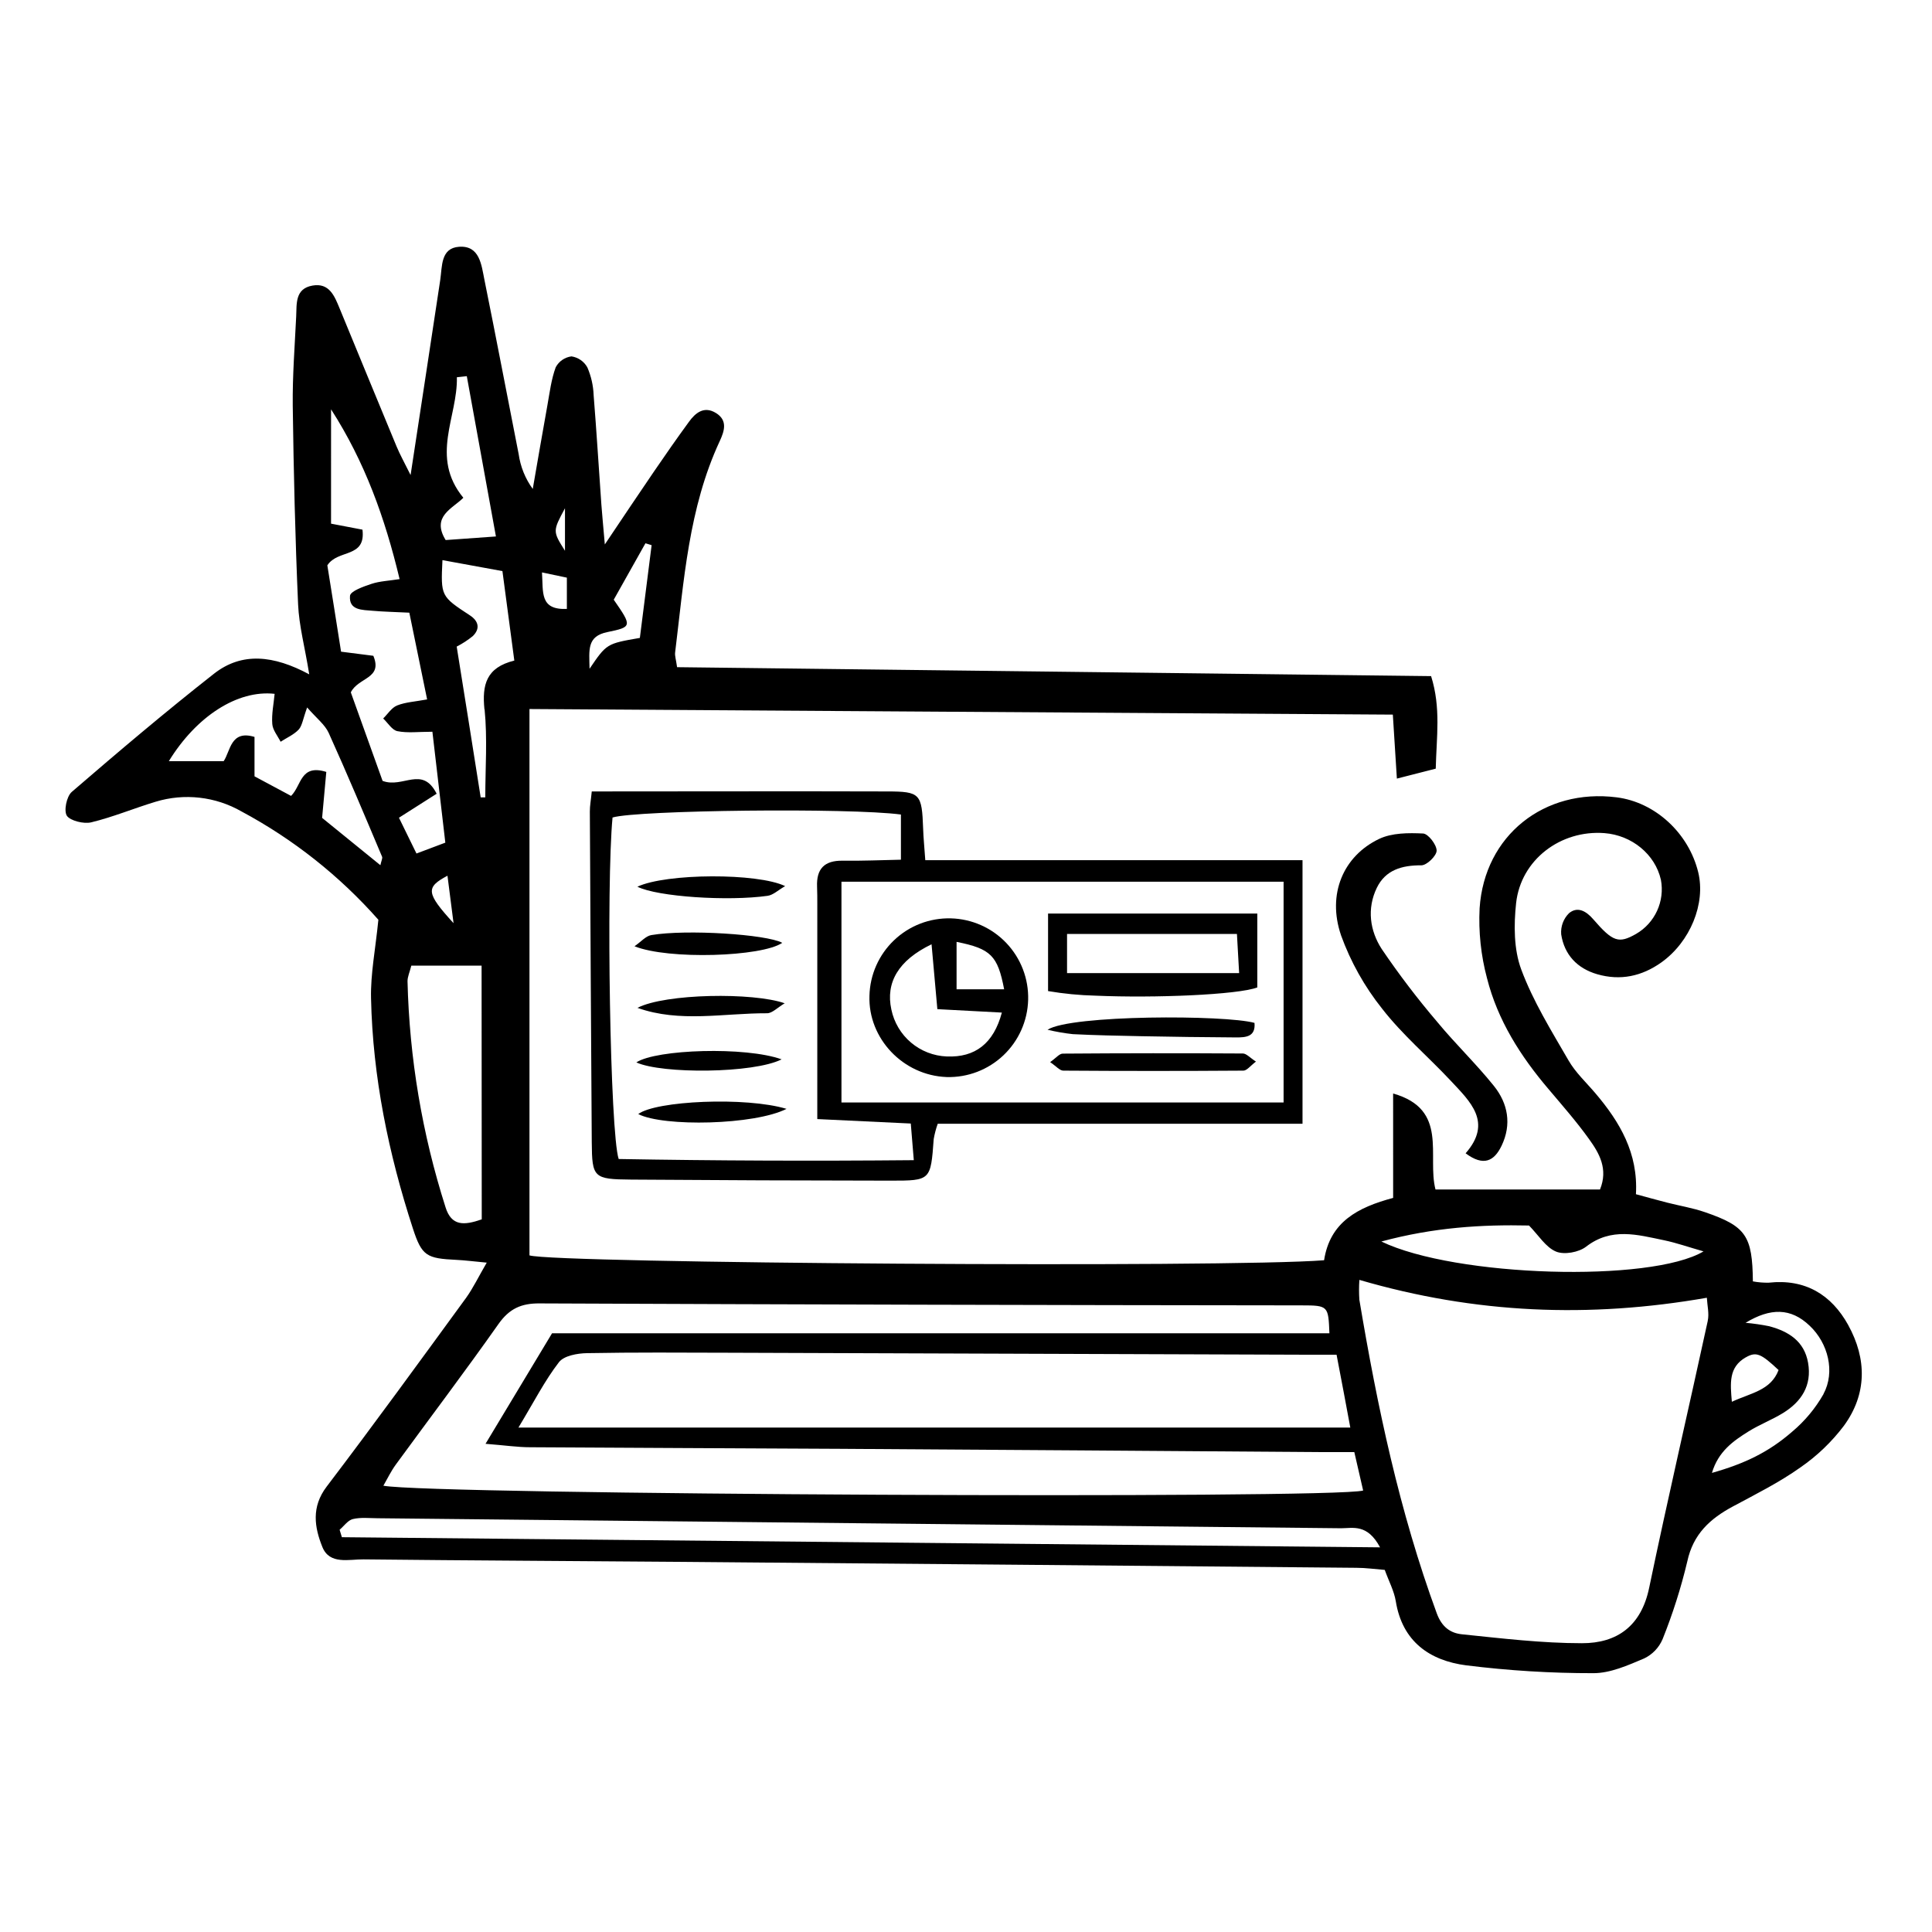 <?xml version="1.0" encoding="UTF-8"?>
<!-- Uploaded to: ICON Repo, www.svgrepo.com, Generator: ICON Repo Mixer Tools -->
<svg fill="#000000" width="800px" height="800px" version="1.1" viewBox="144 144 512 512" xmlns="http://www.w3.org/2000/svg">
 <g>
  <path d="m633.81 495.17c-4.469-8.082-11.434-12.309-21.062-11.246v0.004c-1.41 0.023-2.824-0.09-4.215-0.348-0.129-12.082-1.816-14.605-12.715-18.348-3.25-1.125-6.703-1.68-10.047-2.535-2.672-0.68-5.324-1.434-8.23-2.215 0.625-10.898-4.277-19.137-10.719-26.73-2.441-2.879-5.305-5.523-7.156-8.746-4.543-7.848-9.383-15.66-12.516-24.078-1.988-5.332-1.988-11.809-1.363-17.602 1.262-11.5 11.809-19.43 23.414-18.539 7.266 0.562 13.426 5.621 14.949 12.336l0.004-0.004c1.086 5.719-1.566 11.496-6.609 14.398-4.543 2.57-6.094 2.144-11.301-3.887-1.906-2.215-4.168-3.469-6.414-1.645-1.496 1.469-2.266 3.527-2.098 5.621 0.828 5.406 4.25 9.039 9.547 10.574 6.141 1.77 11.809 0.555 16.992-3.125 7.641-5.449 11.809-15.586 9.773-23.914-2.543-10.391-11.418-18.547-21.598-19.836-19.184-2.441-35.051 10.074-36.332 29.391-0.312 6.25 0.348 12.508 1.965 18.555 2.816 11.137 8.91 20.707 16.348 29.43 3.633 4.305 7.394 8.582 10.68 13.172 2.727 3.777 5.121 7.938 2.914 13.371h-43.598c-2.297-8.902 3.586-21.234-11.227-25.434l0.004 27.664c-9.383 2.516-16.73 6.359-18.301 16.523-25.93 2.051-204.09 0.809-210.58-1.289v-144.79l228.8 1.48c0.391 6.133 0.699 11.062 1.07 16.957l10.301-2.633c0.191-8.375 1.418-16.133-1.234-24.523l-199.82-2.371c-0.289-2.051-0.625-2.988-0.52-3.879 2.336-19 3.559-38.246 11.809-55.996 1.273-2.727 2.16-5.531-0.98-7.477-3.144-1.945-5.449-0.062-7.195 2.371-3.152 4.312-6.203 8.691-9.219 13.105-3.977 5.805-7.875 11.664-13.043 19.348-0.445-5.106-0.707-7.801-0.91-10.508-0.691-9.719-1.281-19.438-2.062-29.148l0.004 0.004c-0.102-2.504-0.668-4.969-1.66-7.266-0.871-1.574-2.426-2.652-4.207-2.918-1.777 0.227-3.332 1.301-4.176 2.879-1.18 3.195-1.598 6.695-2.207 10.09-1.336 7.375-2.59 14.777-3.879 22.164-1.98-2.723-3.262-5.891-3.734-9.227-3.043-15.441-5.969-30.883-9.082-46.242-0.789-3.906-1.234-9.082-6.695-8.711-4.941 0.336-4.461 5.215-5.016 8.863-2.516 16.723-5.078 33.426-7.848 51.629-1.645-3.324-2.816-5.406-3.723-7.594-5.066-12.18-10.062-24.398-15.098-36.594-1.344-3.262-2.727-6.805-7.168-6.023-4.688 0.816-4.168 4.859-4.332 8.23-0.383 7.848-0.988 15.703-0.91 23.551 0.234 17.574 0.652 35.16 1.418 52.68 0.246 5.731 1.816 11.406 2.953 18.566-9.418-5.059-17.828-5.977-25.242-0.164-12.844 10.082-25.324 20.656-37.684 31.316-1.391 1.199-2.172 5.086-1.281 6.359 0.891 1.273 4.441 2.199 6.441 1.707 5.777-1.398 11.316-3.723 17.031-5.449 7.637-2.332 15.898-1.395 22.816 2.582 13.688 7.336 25.961 17.047 36.242 28.684-0.781 7.867-2.09 14.344-1.945 20.801 0.453 20.891 4.633 41.172 11.082 60.992 2.391 7.348 3.633 7.965 11.625 8.348 2.133 0.102 4.262 0.383 7.957 0.727-2.16 3.695-3.578 6.684-5.449 9.301-12.234 16.758-24.426 33.551-36.984 50.066-4.106 5.406-3.215 10.809-1.125 15.996 1.906 4.742 7.047 3.234 10.898 3.277 28.293 0.309 56.586 0.426 84.879 0.664 59.422 0.496 118.84 1.02 178.25 1.57 2.453 0 4.906 0.355 7.512 0.555 1.082 3.008 2.481 5.578 2.926 8.312 1.734 10.699 9 15.723 18.664 16.984l0.004-0.004c11.18 1.398 22.438 2.094 33.703 2.078 4.496 0 9.137-2.078 13.426-3.898v0.004c2.211-1.051 3.961-2.879 4.914-5.133 2.684-6.691 4.871-13.57 6.539-20.582 1.562-7.266 6.039-11.328 12.09-14.578 6.051-3.25 12.297-6.359 17.922-10.363 4.387-3.031 8.262-6.746 11.48-11 6.148-8.402 6.113-17.719 1.16-26.695zm-328.85-183.66c6.594-1.352 6.566-1.543 1.688-8.582l8.402-14.953 1.637 0.5c-1.016 8.02-2.035 16.039-3.117 24.578-8.809 1.527-8.809 1.527-13.332 8.176-0.094-5.031-0.738-8.594 4.723-9.719zm-11.234-32.809v11.262c-3.266-5.191-3.266-5.191-0.004-11.262zm0.5 18.383v8.285c-7.266 0.309-6.238-4.422-6.594-9.672zm312.45 206.62c2.769-1.582 4.043-0.953 8.664 3.371-2.07 5.449-7.367 6.066-12.379 8.41-0.422-4.875-0.895-9.152 3.691-11.777zm-57.477-34.934c2.551 2.606 4.422 5.758 7.141 6.902 2.16 0.91 6.039 0.219 7.977-1.281 6.703-5.188 13.625-3.172 20.656-1.715 3.289 0.68 6.484 1.816 10.48 2.953-13.961 8.32-65.77 6.832-85.379-2.617 13.949-3.766 26.684-4.512 39.102-4.238zm-47.355 53.547h-220.45c4.16-6.894 6.984-12.461 10.727-17.312 1.324-1.727 4.879-2.363 7.438-2.406 12.551-0.234 25.113-0.145 37.668-0.109l151.62 0.52h9.355c1.398 7.199 2.508 13.258 3.641 19.309zm-236.77-278.34 2.633-0.289c2.535 13.934 5.059 27.867 7.719 42.48l-13.324 0.953c-3.852-6.285 1.816-8.312 4.688-11.207-8.914-10.863-1.457-21.438-1.715-31.938zm-20.27 129.31-15.441-12.543c0.438-4.75 0.781-8.582 1.109-12.18-6.922-2.133-6.512 3.578-9.336 6.359l-9.688-5.188v-10.445c-6.359-1.926-6.359 3.769-8.176 6.43h-14.531c7.266-11.852 18.164-18.945 28.039-17.848-0.246 2.644-0.828 5.34-0.625 7.984 0.117 1.617 1.426 3.152 2.207 4.715 1.625-1.055 3.516-1.871 4.805-3.242 0.91-1.016 1.109-2.769 2.227-5.848 2.481 2.852 4.703 4.543 5.703 6.723 4.906 10.844 9.5 21.801 14.141 32.797 0.211 0.414-0.191 1.113-0.434 2.285zm0.582-22.352c-2.644-7.375-5.668-15.785-8.418-23.453 2.008-4.043 8.52-3.559 5.969-9.691l-8.551-1.09c-1.246-7.84-2.481-15.777-3.637-22.879 2.797-4.34 10.238-1.816 9.309-9.457l-8.328-1.59 0.004-30.301c8.938 13.914 14.27 28.703 18.164 44.996-2.871 0.453-5.269 0.535-7.457 1.262-2.188 0.727-5.586 1.934-5.688 3.172-0.336 3.887 3.305 3.715 6.059 3.961 2.754 0.246 5.606 0.301 9.664 0.5 1.637 7.957 3.117 15.203 4.715 22.988-3.207 0.59-5.731 0.719-7.949 1.598-1.453 0.582-2.481 2.262-3.695 3.453 1.246 1.172 2.344 3.07 3.762 3.359 2.727 0.547 5.539 0.156 9.281 0.156 1.152 9.883 2.262 19.391 3.426 29.391l-7.648 2.879c-1.625-3.332-3.106-6.359-4.641-9.484l9.992-6.359c-3.824-7.562-8.922-1.34-14.336-3.41zm17.199 25.141c0.57 4.441 1.09 8.512 1.609 12.578-7.32-8.035-7.41-9.488-1.609-12.578zm9.082 91.066c-4.723 1.645-8.027 1.816-9.602-3.215h0.004c-6.191-19.387-9.582-39.551-10.074-59.895 0-1.172 0.562-2.363 1.008-4.133h18.621zm0.754-135.15c0.773 7.703 0.184 15.551 0.184 23.324h-1.219c-2.078-13.18-4.168-26.34-6.359-39.965h0.004c1.516-0.773 2.949-1.707 4.269-2.781 1.973-1.926 1.562-3.941-0.707-5.449-7.785-5.113-7.793-5.094-7.34-14.68l15.895 2.906c1.043 7.91 2.062 15.559 3.152 23.715-7.477 1.836-8.566 6.434-7.922 12.898zm-23.559 200.18c9.082-12.434 18.383-24.723 27.25-37.305 2.859-4.051 6.023-5.504 10.953-5.449 67.285 0.285 134.57 0.457 201.86 0.52 7.094 0 7.094 0.164 7.383 7.394h-206.01l-17.629 29.293c5.285 0.418 8.527 0.91 11.809 0.91 27.348 0.184 54.707 0.254 82.055 0.418 42.125 0.262 84.254 0.547 126.38 0.863h9.992c0.855 3.723 1.598 6.965 2.344 10.191-8.082 2.289-247.57 1.117-259.65-1.281 1.16-2.031 2.059-3.902 3.266-5.555zm-14.262 19.203-0.598-1.973c1.164-0.988 2.188-2.516 3.508-2.832 2.09-0.5 4.367-0.234 6.559-0.219 85.117 0.867 170.23 1.75 255.35 2.652 3.125 0 6.938-1.246 10.309 5.059zm361.97-57.312c-5.133 23.617-10.609 47.113-15.531 70.746-2.098 10.09-8.484 14.68-17.812 14.66-10.59 0-21.199-1.273-31.789-2.363-3.043-0.309-5.34-1.906-6.684-5.566-9.891-26.941-15.77-54.844-20.5-83.027h-0.004c-0.125-1.773-0.125-3.551 0-5.324 30.816 8.984 60.93 10.172 92.082 4.731 0.109 2.066 0.656 4.18 0.238 6.098zm30.672 19.402v-0.004c-2.148 3.773-4.949 7.137-8.273 9.93-6.25 5.449-12.605 8.492-21.289 10.945 1.672-5.676 5.641-8.465 9.727-11.008 2.906-1.816 6.176-3.051 9.082-4.84 4.922-3.023 7.719-7.328 6.668-13.344-1-5.703-5.148-8.301-10.273-9.672v-0.004c-2.078-0.418-4.18-0.723-6.293-0.91 6.566-3.969 11.988-4.023 17.012 0.801 4.867 4.613 6.793 12.18 3.641 18.059z"/>
  <path d="m379.1 353.74c-25.742-0.082-51.473 0-78.277 0-0.227 2.336-0.52 3.832-0.508 5.332 0.145 29.223 0.316 58.438 0.508 87.648 0.074 9.383 0.48 9.801 10.438 9.883 22.938 0.168 45.871 0.262 68.805 0.281 10.59 0 10.574-0.062 11.379-11.043 0.242-1.371 0.598-2.719 1.062-4.031h96.672v-69.848h-99.969c-0.234-3.434-0.492-5.887-0.57-8.34-0.336-9.293-0.754-9.863-9.539-9.883zm-71.145 97.406c-2.281-6.965-3.332-72.664-1.625-90.5 6.531-1.961 62.801-2.606 76.422-0.789v11.973c-5.066 0.102-10.281 0.336-15.484 0.262-4.812-0.062-6.93 2.172-6.738 6.875 0.062 1.57 0.062 3.144 0.062 4.715l-0.004 56.883 24.777 1.18c0.246 3.008 0.473 5.676 0.801 9.711-26.648 0.246-52.543 0.145-78.211-0.309zm176.21-73.48v58.504h-117.17v-58.504z"/>
  <path d="m541.93 447.65c2.727-5.688 1.707-11.219-2.051-15.895-4.703-5.848-10.164-11.09-14.949-16.875v-0.004c-5.273-6.176-10.195-12.641-14.75-19.363-3.16-4.852-3.969-10.727-1.316-16.215 2.297-4.75 6.668-6.012 11.809-5.977 1.445 0 4.031-2.508 4.051-3.887 0-1.57-2.199-4.434-3.559-4.543-3.887-0.191-8.285-0.184-11.672 1.426-9.52 4.543-13.832 14.641-10.109 25.531l-0.004 0.004c2.547 7.039 6.231 13.613 10.898 19.465 5.352 6.894 12.145 12.645 18.164 19.074 5.141 5.523 11.199 10.992 3.961 19.246 4.805 3.586 7.594 2.023 9.527-1.988z"/>
  <path d="m351.3 393.86c-4.125-2.262-25.434-3.633-34.707-2.051-1.445 0.246-2.68 1.734-4.441 2.961 8.965 3.621 33.809 2.793 39.148-0.91z"/>
  <path d="m347.43 381.4c1.48-0.207 2.797-1.516 4.641-2.57-7.266-3.523-31.508-3.434-39.156 0.156 5.359 2.676 24.035 3.894 34.516 2.414z"/>
  <path d="m312.93 411.09c11.199 3.996 22.852 1.391 34.359 1.434 1.344 0 2.727-1.48 4.66-2.644-8.301-2.922-31.598-2.613-39.02 1.211z"/>
  <path d="m313.14 439.24c6.695 3.426 30.809 2.926 39.301-1.379-10.738-3.246-34.672-2.156-39.301 1.379z"/>
  <path d="m351.14 424.74c-9.52-3.434-33.215-2.68-38.504 0.809 6.797 3.106 31.086 2.941 38.504-0.809z"/>
  <path d="m394.85 429.43c5.582 0.16 11-1.91 15.055-5.75 4.055-3.836 6.418-9.133 6.566-14.715 0.152-5.582-1.926-10.996-5.769-15.043-3.848-4.051-9.145-6.406-14.727-6.547-5.582-0.141-10.992 1.941-15.035 5.793-4.047 3.852-6.394 9.152-6.527 14.738-0.371 11.324 8.93 21.098 20.438 21.523zm2.652-35.824c9.082 1.816 10.898 3.633 12.605 12.562h-12.605zm-6.629 0.645c0.535 6.031 1.008 11.246 1.535 17.184l17.094 0.91c-2.172 8.176-7.086 11.953-14.605 11.625v0.004c-3.484-0.137-6.824-1.438-9.484-3.691-2.66-2.258-4.488-5.336-5.195-8.754-1.551-7.129 1.844-13.043 10.656-17.285z"/>
  <path d="m477.2 405.68v-19.574h-55.453v20.539c4.156 0.707 8.359 1.113 12.57 1.215 15.605 0.684 37.715-0.227 42.883-2.18zm-50.422-14.168h45.023c0.172 3.144 0.355 6.359 0.582 10.371h-45.605z"/>
  <path d="m434.31 407.86c15.605 0.68 37.711-0.234 42.879-2.18-5.164 1.953-27.273 2.863-42.879 2.18z"/>
  <path d="m425.64 423.22c-0.91 0-1.816 1.191-3.344 2.254 1.598 1.07 2.535 2.254 3.488 2.254 15.902 0.113 31.812 0.113 47.73 0 0.91 0 1.816-1.246 3.324-2.398-1.59-1.027-2.523-2.133-3.461-2.144-15.914-0.098-31.828-0.086-47.738 0.035z"/>
  <path d="m446.18 418.6c8.473 0.156 16.949 0.289 25.434 0.328 2.516 0 5.176-0.137 4.84-3.852-7.703-2.144-48.594-2.18-54.852 1.816 2.207 0.531 4.449 0.922 6.703 1.168 5.949 0.301 11.918 0.418 17.875 0.539z"/>
 </g>
</svg>